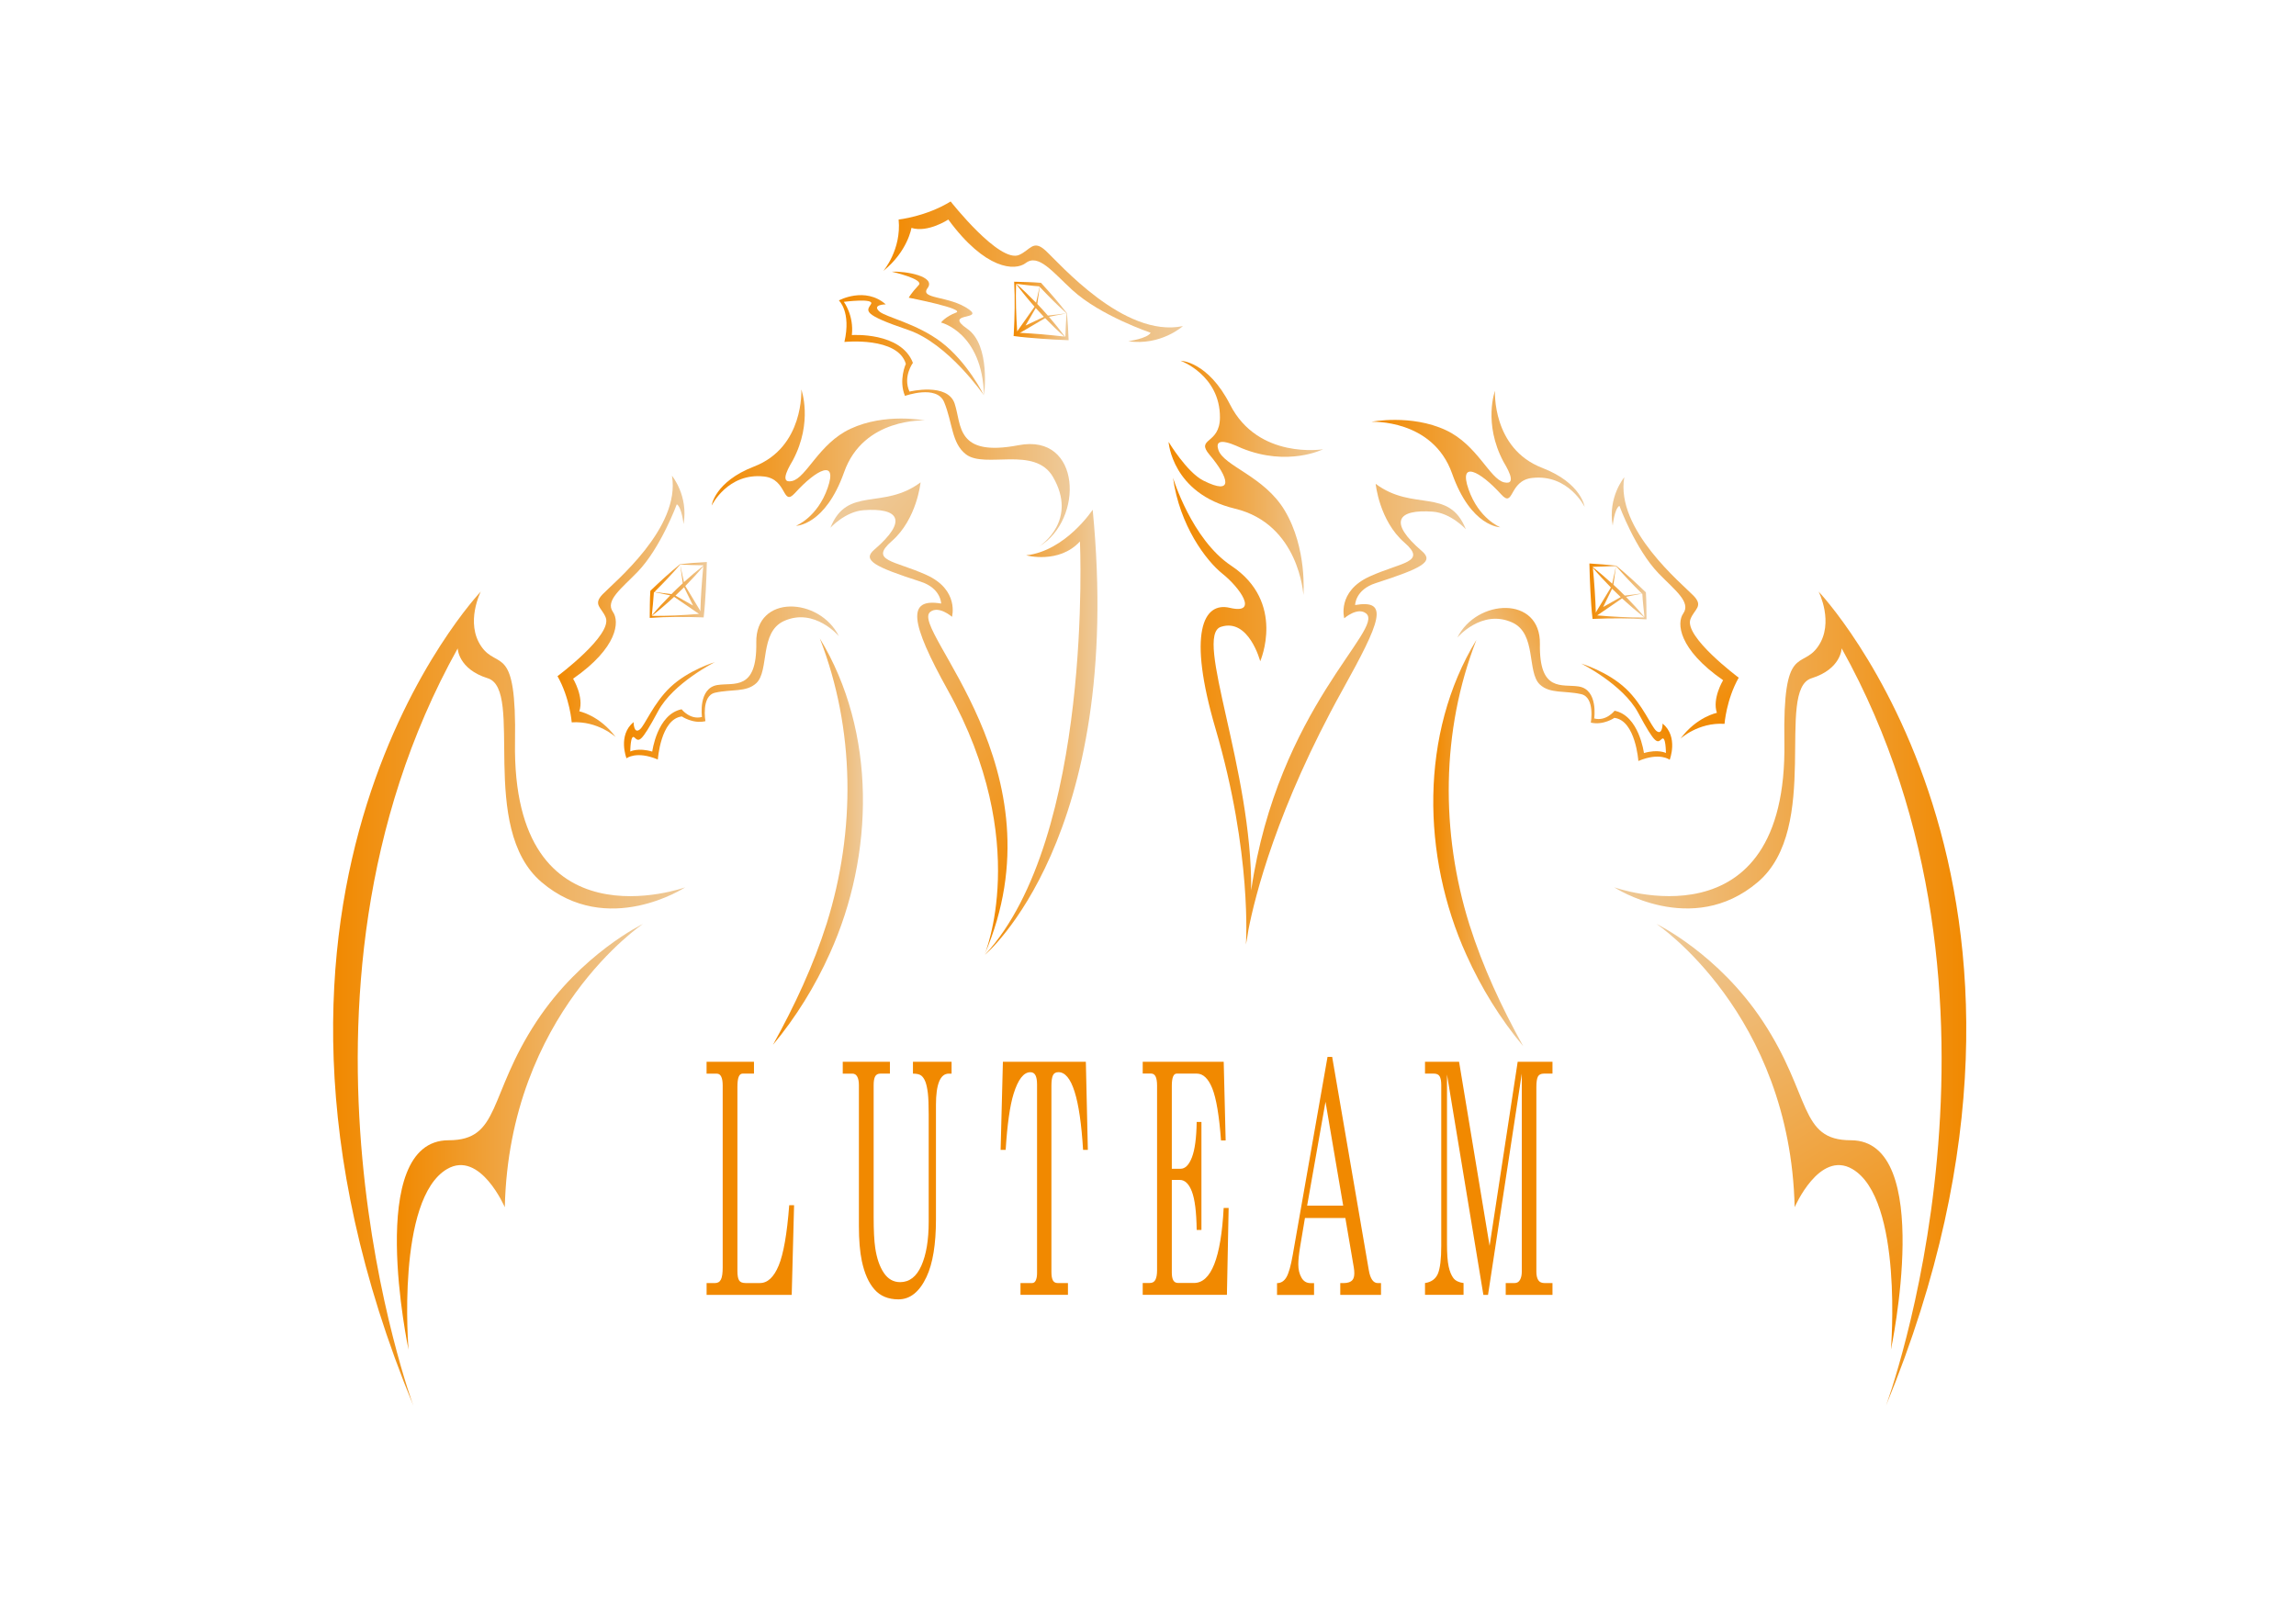 <?xml version="1.0" encoding="UTF-8"?> <svg xmlns="http://www.w3.org/2000/svg" width="142" height="100" viewBox="0 0 142 100" fill="none"><path d="M43.701 65.678H46.631V66.411H45.931C45.821 66.411 45.738 66.477 45.685 66.611C45.632 66.745 45.607 66.953 45.607 67.239V78.617C45.607 78.89 45.639 79.083 45.708 79.197C45.775 79.311 45.909 79.367 46.11 79.367H46.999C47.472 79.367 47.857 79.007 48.157 78.29C48.456 77.573 48.675 76.326 48.811 74.551H49.111L48.965 80.099H43.701V79.369H44.217C44.394 79.369 44.517 79.293 44.59 79.141C44.663 78.989 44.696 78.743 44.696 78.406V67.146C44.696 66.905 44.665 66.722 44.605 66.601C44.544 66.477 44.456 66.416 44.341 66.416H43.699V65.678H43.701Z" fill="#F18900"></path><path d="M52.121 65.678H55.038V66.411H54.455C54.298 66.411 54.188 66.469 54.125 66.586C54.062 66.702 54.032 66.882 54.032 67.123V75.264C54.032 76.115 54.064 76.759 54.13 77.195C54.225 77.839 54.404 78.353 54.661 78.736C54.918 79.118 55.255 79.311 55.67 79.311C56.244 79.311 56.682 78.972 56.984 78.292C57.286 77.613 57.437 76.706 57.437 75.568V68.948C57.437 68.362 57.42 67.919 57.385 67.617C57.349 67.316 57.296 67.08 57.231 66.91C57.163 66.74 57.08 66.616 56.977 66.535C56.874 66.454 56.702 66.413 56.463 66.413V65.681H58.852V66.413H58.681C58.414 66.413 58.213 66.578 58.082 66.905C57.951 67.232 57.886 67.708 57.886 68.334V75.423C57.886 76.969 57.692 78.155 57.304 78.982C56.868 79.912 56.29 80.376 55.565 80.376C54.938 80.376 54.444 80.173 54.087 79.767C53.727 79.362 53.468 78.779 53.304 78.016C53.181 77.438 53.12 76.711 53.12 75.831V67.125C53.12 66.905 53.088 66.73 53.02 66.603C52.952 66.477 52.854 66.413 52.72 66.413H52.121V65.678Z" fill="#F18900"></path><path d="M62.026 65.678H67.156L67.28 71.127H66.985C66.791 67.924 66.283 66.322 65.46 66.322C65.293 66.322 65.18 66.388 65.12 66.517C65.059 66.646 65.027 66.862 65.027 67.161V78.685C65.027 78.918 65.057 79.091 65.117 79.202C65.178 79.314 65.276 79.367 65.412 79.367H66.049V80.097H63.114V79.367H63.839C63.934 79.367 64.01 79.311 64.06 79.202C64.111 79.091 64.138 78.946 64.138 78.764V67.075C64.138 66.829 64.105 66.641 64.04 66.515C63.974 66.388 63.869 66.325 63.723 66.325C63.31 66.325 62.965 66.771 62.688 67.66C62.459 68.395 62.296 69.551 62.197 71.13H61.885L62.026 65.678Z" fill="#F18900"></path><path d="M70.675 65.678H75.682L75.803 70.544H75.516C75.403 69.011 75.221 67.939 74.977 67.328C74.731 66.717 74.411 66.411 74.016 66.411H72.777C72.677 66.411 72.601 66.472 72.551 66.596C72.5 66.72 72.473 66.907 72.473 67.161V72.298H73.014C73.303 72.298 73.537 72.06 73.719 71.586C73.9 71.112 73.996 70.385 74.011 69.401H74.305V76.08H74.011C73.996 74.975 73.897 74.184 73.714 73.705C73.53 73.226 73.281 72.988 72.966 72.988H72.473V78.721C72.473 78.928 72.503 79.088 72.563 79.197C72.624 79.309 72.727 79.362 72.868 79.362H73.844C74.904 79.362 75.516 77.816 75.68 74.721H75.987L75.881 80.094H70.673V79.364H71.103C71.272 79.364 71.39 79.299 71.458 79.164C71.526 79.03 71.561 78.837 71.561 78.584V67.158C71.561 66.905 71.531 66.717 71.471 66.593C71.41 66.469 71.317 66.408 71.189 66.408H70.673V65.678H70.675Z" fill="#F18900"></path><path d="M82.103 65.377H82.39L84.656 78.569C84.746 79.101 84.933 79.37 85.215 79.37H85.411V80.099H82.891V79.37H83.093C83.354 79.37 83.541 79.304 83.649 79.174C83.722 79.083 83.76 78.944 83.76 78.756C83.76 78.645 83.75 78.528 83.729 78.406L83.206 75.345H80.706L80.412 77.099C80.334 77.567 80.296 77.938 80.296 78.211C80.296 78.531 80.361 78.802 80.49 79.03C80.618 79.258 80.807 79.372 81.056 79.372H81.27V80.102H78.98V79.372C79.224 79.372 79.418 79.25 79.561 79.007C79.704 78.764 79.835 78.3 79.954 77.618L82.103 65.377ZM81.978 68.154L80.842 74.579H83.072L81.978 68.154Z" fill="#F18900"></path><path d="M88.135 65.678H90.239L92.127 77.066L93.864 65.678H96.016V66.411H95.49C95.304 66.411 95.18 66.472 95.115 66.596C95.052 66.72 95.019 66.933 95.019 67.239V78.657C95.019 78.885 95.057 79.06 95.135 79.184C95.213 79.309 95.344 79.369 95.533 79.369H96.016V80.099H93.124V79.369H93.665C93.819 79.369 93.934 79.303 94.007 79.169C94.083 79.035 94.118 78.865 94.118 78.657V66.411L92.029 80.099H91.742L89.492 66.469V76.949C89.492 77.573 89.527 78.039 89.595 78.348C89.663 78.657 89.761 78.893 89.887 79.06C90.013 79.225 90.224 79.329 90.516 79.367V80.097H88.132V79.367C88.522 79.309 88.787 79.116 88.928 78.792C89.066 78.467 89.137 77.892 89.137 77.066V67.12C89.137 66.874 89.104 66.692 89.038 66.581C88.973 66.466 88.85 66.411 88.671 66.411H88.132V65.678H88.135Z" fill="#F18900"></path><path d="M64.661 15.496C63.896 14.796 63.725 15.465 63.03 15.769C61.812 16.302 58.794 12.462 58.794 12.462C57.276 13.397 55.577 13.58 55.577 13.58C55.758 15.45 54.633 16.758 54.633 16.758C56.143 15.541 56.37 14.097 56.37 14.097C57.382 14.416 58.65 13.58 58.65 13.58C60.946 16.71 62.788 16.768 63.438 16.271C64.223 15.668 65.114 16.834 66.315 17.936C68.059 19.538 71.163 20.582 71.163 20.582C70.959 20.947 69.781 21.107 69.781 21.107C71.798 21.404 73.159 20.172 73.159 20.172C69.514 20.924 65.527 16.286 64.661 15.496Z" fill="url(#paint0_linear_579_69)"></path><path d="M74.426 29.729C73.401 29.215 72.273 27.334 72.273 27.334C72.273 27.334 72.475 30.525 76.374 31.463C80.361 32.421 80.61 36.8 80.61 36.8C80.61 36.8 80.86 33.926 79.455 31.577C78.184 29.45 75.694 28.84 75.355 27.836C75.015 26.832 76.555 27.628 76.814 27.732C79.656 28.883 81.831 27.79 81.831 27.79C81.831 27.79 77.821 28.452 76.077 25.03C74.708 22.344 73.019 22.316 73.019 22.316C73.019 22.316 75.458 23.206 75.45 25.821C75.445 27.512 73.917 27.076 74.808 28.133C76.011 29.559 76.329 30.687 74.426 29.729Z" fill="url(#paint1_linear_579_69)"></path><path d="M38.083 45.6C37.071 44.239 35.827 44.001 35.827 44.001C36.132 43.121 35.445 41.983 35.445 41.983C38.218 40.055 38.322 38.438 37.909 37.855C37.408 37.148 38.443 36.4 39.432 35.376C40.867 33.891 41.858 31.194 41.858 31.194C42.168 31.384 42.274 32.421 42.274 32.421C42.586 30.659 41.559 29.43 41.559 29.43C42.108 32.651 37.982 36.02 37.272 36.76C36.645 37.411 37.219 37.581 37.463 38.199C37.891 39.284 34.48 41.826 34.48 41.826C35.248 43.185 35.359 44.683 35.359 44.683C36.983 44.576 38.083 45.6 38.083 45.6Z" fill="url(#paint2_linear_579_69)"></path><path d="M47.258 29.476C48.713 29.64 48.365 31.384 49.176 30.489C50.498 29.03 51.816 28.376 51.192 30.173C50.553 32.013 49.229 32.525 49.229 32.525C49.229 32.525 51.031 32.52 52.207 29.205C53.407 25.813 57.203 26.009 57.203 26.009C57.203 26.009 54.752 25.519 52.594 26.526C50.644 27.436 49.883 29.552 48.987 29.755C48.091 29.957 48.922 28.685 49.038 28.47C50.296 26.095 49.559 24.093 49.559 24.093C49.559 24.093 49.75 27.656 46.639 28.857C44.197 29.8 44.013 31.273 44.013 31.273C44.013 31.273 45.008 29.222 47.258 29.476Z" fill="url(#paint3_linear_579_69)"></path><path d="M59.813 20.331C58.333 19.313 60.848 19.802 59.934 19.145C58.718 18.271 56.848 18.522 57.367 17.822C57.908 17.098 56.035 16.763 55.159 16.808C55.159 16.808 57.163 17.265 56.823 17.63C56.335 18.154 56.204 18.415 56.204 18.415C56.204 18.415 59.748 19.105 59.124 19.34C58.467 19.586 58.2 19.951 58.2 19.951C58.2 19.951 60.752 20.56 60.858 24.453C60.856 24.453 61.294 21.35 59.813 20.331Z" fill="url(#paint4_linear_579_69)"></path><path d="M64.265 33.805C64.262 33.807 64.257 33.81 64.254 33.813C64.254 33.813 64.26 33.81 64.265 33.805Z" fill="url(#paint5_linear_579_69)"></path><path d="M52.224 21.152C52.224 21.152 55.524 20.813 56.023 22.506C56.023 22.506 55.562 23.517 55.97 24.49C55.97 24.49 57.941 23.776 58.394 24.878C58.925 26.173 58.847 27.413 59.738 28.102C60.916 29.014 63.997 27.555 65.125 29.504C66.663 32.162 64.43 33.696 64.264 33.805C67.04 32.155 66.892 26.794 63 27.539C59.104 28.285 59.481 26.292 59.043 24.969C58.605 23.646 56.249 24.224 56.249 24.224C55.826 23.297 56.461 22.445 56.461 22.445C55.721 20.514 52.685 20.727 52.685 20.727C52.821 19.51 52.189 18.671 52.189 18.671C52.189 18.671 54.12 18.423 53.865 18.816C53.593 19.239 53.304 19.437 56.171 20.41C58.648 21.249 60.853 24.455 60.853 24.455C60.853 24.455 59.849 22.402 58.203 21.155C56.682 20.004 54.782 19.619 54.389 19.269C53.898 18.831 54.782 18.828 54.782 18.828C53.498 17.703 51.882 18.585 51.882 18.585C51.882 18.585 52.655 19.282 52.224 21.152Z" fill="url(#paint6_linear_579_69)"></path><path d="M48.496 38.41C50.381 37.566 51.884 39.355 51.884 39.355C50.688 36.942 46.724 36.739 46.774 39.745C46.825 42.754 45.402 42.211 44.373 42.374C43.162 42.564 43.414 44.35 43.414 44.35C42.676 44.548 42.155 43.874 42.155 43.874C40.637 44.181 40.34 46.492 40.34 46.492C39.462 46.234 38.981 46.487 38.981 46.487C38.981 46.487 38.983 45.38 39.24 45.62C39.517 45.879 39.618 46.008 40.703 43.988C41.639 42.244 44.224 40.954 44.224 40.954C44.224 40.954 42.583 41.441 41.453 42.513C40.411 43.501 39.882 44.873 39.573 45.121C39.187 45.433 39.185 44.667 39.185 44.667C38.191 45.483 38.747 46.908 38.747 46.908C38.747 46.908 39.361 46.421 40.685 46.984C40.685 46.984 40.856 44.475 42.17 44.318C42.17 44.318 42.858 44.791 43.628 44.611C43.628 44.611 43.353 43.048 44.224 42.85C45.246 42.619 46.15 42.837 46.774 42.26C47.595 41.494 46.953 39.099 48.496 38.41Z" fill="url(#paint7_linear_579_69)"></path><path d="M63.468 34.352C63.468 34.352 65.492 34.907 66.791 33.493C66.791 33.493 67.622 51.794 60.916 59.063C60.916 59.063 69.558 51.848 67.579 31.531C67.579 31.531 65.908 34.076 63.468 34.352Z" fill="url(#paint8_linear_579_69)"></path><path d="M57.533 37.85C58.061 37.439 58.877 38.154 58.877 38.154C58.877 38.154 59.345 36.496 57.306 35.569C55.33 34.669 53.734 34.709 55.156 33.47C56.712 32.112 56.934 29.838 56.934 29.838C54.608 31.577 52.395 30.036 51.358 32.646C51.358 32.646 52.274 31.643 53.407 31.559C55.567 31.402 56.193 32.182 54.071 34.002C53.316 34.651 54.051 35.049 56.934 35.979C58.207 36.39 58.207 37.335 58.207 37.335C56.078 36.973 56.269 38.465 58.638 42.728C63.848 52.111 60.886 59.061 60.886 59.061C65.834 47.633 56.211 38.876 57.533 37.85Z" fill="url(#paint9_linear_579_69)"></path><path d="M62.688 20.785C63.252 20.864 63.821 20.907 64.387 20.95C64.954 20.993 65.522 21.023 66.091 21.046C66.074 20.489 66.036 19.926 65.988 19.376C65.497 18.737 64.933 18.096 64.382 17.495C63.831 17.447 63.277 17.445 62.723 17.427C62.781 18.514 62.756 19.604 62.696 20.689L62.688 20.785ZM64.296 17.739C64.244 17.977 64.133 18.476 64.078 18.727C63.685 18.322 63.279 17.929 62.854 17.554C63.327 17.612 63.798 17.678 64.271 17.713C64.281 17.724 64.289 17.731 64.296 17.739ZM65.963 19.384C65.93 19.87 65.905 20.347 65.89 20.826C65.882 20.826 65.872 20.823 65.865 20.823C65.55 20.4 65.218 19.994 64.875 19.596C65.115 19.551 65.935 19.386 65.963 19.384C65.96 19.384 65.96 19.384 65.963 19.384ZM62.839 17.559C63.202 18.048 63.584 18.517 63.984 18.971L63.01 20.357L62.91 20.501C62.842 19.523 62.811 18.542 62.839 17.559ZM64.057 19.054C64.221 19.239 64.39 19.422 64.561 19.599C64.317 19.713 63.788 19.964 63.428 20.136C63.632 19.789 63.924 19.285 64.057 19.054ZM63.071 20.587C63.131 20.56 63.176 20.537 63.176 20.537C63.179 20.537 64.312 19.87 64.639 19.678C65.019 20.073 65.412 20.453 65.824 20.818C65.354 20.765 64.88 20.717 64.407 20.676C63.962 20.641 63.516 20.61 63.071 20.587ZM65.958 19.381C65.847 19.394 65.1 19.488 64.81 19.523C64.596 19.277 64.377 19.039 64.153 18.803L64.306 17.746C64.843 18.317 65.369 18.849 65.958 19.381Z" fill="url(#paint10_linear_579_69)"></path><path d="M40.222 36.549C40.184 37.105 40.192 37.665 40.184 38.222C41.261 38.146 42.344 38.149 43.424 38.189L43.519 38.194C43.587 37.627 43.62 37.054 43.653 36.481C43.683 35.911 43.703 35.338 43.716 34.765C43.162 34.793 42.603 34.841 42.059 34.9C41.435 35.404 40.808 35.984 40.222 36.549ZM42.067 34.925C42.082 35.036 42.188 35.786 42.228 36.078C41.989 36.298 41.755 36.522 41.526 36.752L40.474 36.618C41.027 36.068 41.546 35.528 42.067 34.925ZM43.381 36.463C43.351 36.912 43.328 37.36 43.316 37.812C43.285 37.753 43.265 37.708 43.265 37.708C43.265 37.705 42.583 36.577 42.384 36.25C42.769 35.86 43.142 35.457 43.497 35.036C43.451 35.51 43.414 35.987 43.381 36.463ZM42.862 37.457C42.513 37.259 42.007 36.973 41.775 36.843C41.956 36.674 42.132 36.501 42.309 36.326C42.427 36.57 42.686 37.097 42.862 37.457ZM40.441 36.651C40.448 36.643 40.456 36.636 40.466 36.625C40.705 36.674 41.201 36.778 41.453 36.828C41.057 37.231 40.672 37.644 40.31 38.08C40.358 37.606 40.413 37.13 40.441 36.651ZM40.312 38.098C40.791 37.725 41.249 37.33 41.692 36.919L43.086 37.875L43.232 37.974C42.263 38.06 41.289 38.108 40.312 38.098ZM43.502 34.968C43.502 34.975 43.499 34.986 43.499 34.993C43.084 35.318 42.686 35.66 42.298 36.012C42.231 35.7 42.087 35.026 42.064 34.922L42.067 34.92C42.553 34.945 43.026 34.963 43.502 34.968Z" fill="url(#paint11_linear_579_69)"></path><path d="M51.131 57.119C50.301 59.735 49.15 62.206 47.806 64.629C49.226 62.926 50.409 61.012 51.328 58.964C54.077 52.889 54.225 45.281 50.703 39.492C52.891 45.111 52.921 51.401 51.131 57.119Z" fill="url(#paint12_linear_579_69)"></path><path d="M100.154 31.288C100.154 31.288 101.146 33.985 102.58 35.47C103.57 36.494 104.602 37.241 104.103 37.949C103.69 38.531 103.794 40.148 106.568 42.077C106.568 42.077 105.878 43.215 106.185 44.095C106.185 44.095 104.941 44.333 103.93 45.694C103.93 45.694 105.03 44.67 106.656 44.776C106.656 44.776 106.766 43.279 107.534 41.92C107.534 41.92 104.123 39.378 104.551 38.293C104.795 37.675 105.369 37.505 104.743 36.854C104.033 36.116 99.905 32.745 100.456 29.524C100.456 29.524 99.426 30.753 99.741 32.515C99.738 32.517 99.844 31.478 100.154 31.288Z" fill="url(#paint13_linear_579_69)"></path><path d="M89.808 29.293C90.981 32.608 92.786 32.614 92.786 32.614C92.786 32.614 91.462 32.102 90.823 30.262C90.201 28.465 91.517 29.119 92.839 30.578C93.649 31.473 93.299 29.729 94.757 29.565C97.007 29.311 98.004 31.356 98.004 31.356C98.004 31.356 97.82 29.884 95.379 28.941C92.267 27.74 92.459 24.176 92.459 24.176C92.459 24.176 91.721 26.178 92.98 28.553C93.096 28.771 93.926 30.041 93.03 29.838C92.134 29.636 91.374 27.519 89.423 26.609C87.268 25.603 84.814 26.092 84.814 26.092C84.814 26.092 88.607 25.9 89.808 29.293Z" fill="url(#paint14_linear_579_69)"></path><path d="M101.327 47.075C102.651 46.512 103.265 46.999 103.265 46.999C103.265 46.999 103.821 45.575 102.827 44.758C102.827 44.758 102.825 45.524 102.44 45.212C102.132 44.964 101.604 43.593 100.559 42.604C99.429 41.535 97.788 41.045 97.788 41.045C97.788 41.045 100.373 42.336 101.309 44.079C102.394 46.099 102.495 45.968 102.772 45.712C103.029 45.471 103.031 46.578 103.031 46.578C103.031 46.578 102.553 46.327 101.672 46.583C101.672 46.583 101.375 44.269 99.857 43.965C99.857 43.965 99.336 44.639 98.598 44.442C98.598 44.442 98.853 42.655 97.639 42.465C96.607 42.303 95.188 42.845 95.238 39.837C95.288 36.828 91.324 37.031 90.128 39.446C90.128 39.446 91.631 37.657 93.516 38.501C95.059 39.19 94.415 41.585 95.24 42.348C95.865 42.926 96.766 42.708 97.79 42.939C98.661 43.136 98.387 44.7 98.387 44.7C99.157 44.88 99.844 44.406 99.844 44.406C101.156 44.566 101.327 47.075 101.327 47.075Z" fill="url(#paint15_linear_579_69)"></path><path d="M88.608 31.65C89.74 31.732 90.657 32.738 90.657 32.738C89.62 30.127 87.407 31.668 85.081 29.93C85.081 29.93 85.3 32.205 86.858 33.561C88.28 34.801 86.682 34.763 84.708 35.66C82.669 36.587 83.138 38.245 83.138 38.245C83.138 38.245 83.953 37.53 84.482 37.941C85.69 38.879 79.035 43.788 77.381 55.079C77.451 47.612 73.811 39.327 75.511 38.775C77.237 38.212 77.94 40.904 77.94 40.904C77.94 40.904 79.548 37.254 76.15 34.996C73.698 33.366 72.548 29.557 72.548 29.557C72.956 32.51 74.587 34.679 75.616 35.5C76.648 36.321 77.894 38.032 76.059 37.599C74.421 37.211 73.431 39.127 75.176 45.073C77.451 52.826 77.056 58.425 77.056 58.425C77.117 58.128 77.167 57.826 77.21 57.52C77.612 55.452 78.972 49.985 83.027 42.685C85.396 38.42 85.939 37.064 83.81 37.426C83.81 37.426 83.81 36.481 85.084 36.071C87.966 35.14 88.701 34.742 87.945 34.094C85.821 32.274 86.448 31.493 88.608 31.65Z" fill="url(#paint16_linear_579_69)"></path><path d="M98.495 38.286L98.591 38.281C99.671 38.24 100.753 38.235 101.83 38.313C101.823 37.756 101.83 37.198 101.793 36.641C101.206 36.075 100.579 35.498 99.955 34.991C99.411 34.932 98.853 34.884 98.299 34.856C98.311 35.429 98.332 36.002 98.362 36.572C98.394 37.142 98.425 37.715 98.495 38.286ZM100.237 36.935C100.005 37.064 99.499 37.35 99.15 37.548C99.326 37.188 99.585 36.658 99.703 36.418C99.88 36.595 100.056 36.767 100.237 36.935ZM101.574 36.742C101.599 37.221 101.657 37.695 101.707 38.172C101.342 37.736 100.96 37.322 100.564 36.919L101.551 36.717C101.556 36.727 101.564 36.734 101.574 36.742ZM98.747 37.799L98.697 37.903C98.684 37.454 98.661 37.003 98.631 36.554C98.601 36.078 98.561 35.602 98.515 35.125C98.87 35.546 99.243 35.949 99.628 36.339C99.439 36.651 98.749 37.799 98.747 37.799ZM98.78 38.068L98.926 37.969L100.32 37.013C100.763 37.424 101.221 37.819 101.7 38.192C100.725 38.202 99.749 38.151 98.78 38.068ZM101.538 36.709L100.486 36.843C100.257 36.613 100.023 36.387 99.784 36.169C99.824 35.878 99.93 35.128 99.945 35.016C100.466 35.619 100.985 36.162 101.538 36.709ZM99.945 35.016C99.922 35.12 99.779 35.792 99.711 36.106C99.323 35.754 98.926 35.411 98.51 35.087C98.51 35.08 98.508 35.069 98.508 35.062C98.986 35.054 99.462 35.039 99.945 35.016Z" fill="url(#paint17_linear_579_69)"></path><path d="M91.311 39.583C87.787 45.372 87.938 52.983 90.687 59.056C91.605 61.101 92.786 63.017 94.208 64.72C92.864 62.297 91.714 59.829 90.883 57.211C89.091 51.493 89.123 45.205 91.311 39.583Z" fill="url(#paint18_linear_579_69)"></path><path d="M112.475 36.593C112.475 36.593 113.46 38.521 112.44 39.991C111.423 41.461 110.258 39.725 110.358 45.884C110.57 58.764 99.832 54.886 99.832 54.886C99.832 54.886 104.634 58.034 108.712 54.567C112.679 51.194 109.769 42.66 112.042 41.953C113.877 41.383 113.9 40.105 113.9 40.105C125.975 61.775 116.641 86.957 116.641 86.957C129.874 54.841 112.475 36.593 112.475 36.593Z" fill="url(#paint19_linear_579_69)"></path><path d="M116.946 83.49C116.946 83.49 119.695 70.534 114.469 70.534C111.252 70.534 112.05 67.774 109.032 63.189C106.268 58.992 102.447 57.152 102.447 57.152C102.447 57.152 110.721 62.687 110.993 74.678C110.993 74.678 112.521 71.127 114.56 72.313C117.729 74.158 116.946 83.49 116.946 83.49Z" fill="url(#paint20_linear_579_69)"></path><path d="M31.852 45.887C31.953 39.728 30.788 41.461 29.771 39.994C28.754 38.524 29.735 36.595 29.735 36.595C29.735 36.595 12.337 54.843 25.567 86.96C25.567 86.96 16.233 61.778 28.308 40.108C28.308 40.108 28.331 41.385 30.166 41.956C32.439 42.663 29.529 51.196 33.496 54.57C37.574 58.037 42.377 54.889 42.377 54.889C42.377 54.889 31.641 58.764 31.852 45.887Z" fill="url(#paint21_linear_579_69)"></path><path d="M33.181 63.189C30.163 67.774 30.961 70.534 27.744 70.534C22.519 70.534 25.267 83.49 25.267 83.49C25.267 83.49 24.485 74.158 27.654 72.313C29.693 71.127 31.221 74.678 31.221 74.678C31.492 62.687 39.766 57.152 39.766 57.152C39.766 57.152 35.945 58.992 33.181 63.189Z" fill="url(#paint22_linear_579_69)"></path><defs><linearGradient id="paint0_linear_579_69" x1="54.633" y1="16.808" x2="73.159" y2="16.808" gradientUnits="userSpaceOnUse"><stop stop-color="#F18900"></stop><stop offset="0.989" stop-color="#EEC998"></stop></linearGradient><linearGradient id="paint1_linear_579_69" x1="72.273" y1="29.558" x2="81.834" y2="29.558" gradientUnits="userSpaceOnUse"><stop stop-color="#F18900"></stop><stop offset="0.989" stop-color="#EEC998"></stop></linearGradient><linearGradient id="paint2_linear_579_69" x1="34.48" y1="37.517" x2="42.334" y2="37.517" gradientUnits="userSpaceOnUse"><stop stop-color="#F18900"></stop><stop offset="0.989" stop-color="#EEC998"></stop></linearGradient><linearGradient id="paint3_linear_579_69" x1="44.012" y1="28.305" x2="57.202" y2="28.305" gradientUnits="userSpaceOnUse"><stop stop-color="#F18900"></stop><stop offset="0.989" stop-color="#EEC998"></stop></linearGradient><linearGradient id="paint4_linear_579_69" x1="55.158" y1="20.628" x2="60.916" y2="20.628" gradientUnits="userSpaceOnUse"><stop stop-color="#F18900"></stop><stop offset="0.989" stop-color="#EEC998"></stop></linearGradient><linearGradient id="paint5_linear_579_69" x1="64.254" y1="33.809" x2="64.265" y2="33.809" gradientUnits="userSpaceOnUse"><stop stop-color="#F18900"></stop><stop offset="0.989" stop-color="#EEC998"></stop></linearGradient><linearGradient id="paint6_linear_579_69" x1="51.884" y1="26.03" x2="66.16" y2="26.03" gradientUnits="userSpaceOnUse"><stop stop-color="#F18900"></stop><stop offset="0.989" stop-color="#EEC998"></stop></linearGradient><linearGradient id="paint7_linear_579_69" x1="38.591" y1="42.25" x2="51.884" y2="42.25" gradientUnits="userSpaceOnUse"><stop stop-color="#F18900"></stop><stop offset="0.989" stop-color="#EEC998"></stop></linearGradient><linearGradient id="paint8_linear_579_69" x1="60.916" y1="45.297" x2="67.873" y2="45.297" gradientUnits="userSpaceOnUse"><stop stop-color="#F18900"></stop><stop offset="0.989" stop-color="#EEC998"></stop></linearGradient><linearGradient id="paint9_linear_579_69" x1="67.151" y1="52.751" x2="48.958" y2="34.681" gradientUnits="userSpaceOnUse"><stop stop-color="#F18900"></stop><stop offset="0.989" stop-color="#EEC998"></stop></linearGradient><linearGradient id="paint10_linear_579_69" x1="62.687" y1="19.236" x2="66.089" y2="19.236" gradientUnits="userSpaceOnUse"><stop stop-color="#F18900"></stop><stop offset="0.989" stop-color="#EEC998"></stop></linearGradient><linearGradient id="paint11_linear_579_69" x1="40.183" y1="36.492" x2="43.715" y2="36.492" gradientUnits="userSpaceOnUse"><stop stop-color="#F18900"></stop><stop offset="0.989" stop-color="#EEC998"></stop></linearGradient><linearGradient id="paint12_linear_579_69" x1="47.806" y1="52.06" x2="53.37" y2="52.06" gradientUnits="userSpaceOnUse"><stop stop-color="#F18900"></stop><stop offset="0.989" stop-color="#EEC998"></stop></linearGradient><linearGradient id="paint13_linear_579_69" x1="106.442" y1="44.899" x2="98.25" y2="30.806" gradientUnits="userSpaceOnUse"><stop stop-color="#F18900"></stop><stop offset="0.989" stop-color="#EEC998"></stop></linearGradient><linearGradient id="paint14_linear_579_69" x1="84.811" y1="28.397" x2="98.001" y2="28.397" gradientUnits="userSpaceOnUse"><stop stop-color="#F18900"></stop><stop offset="0.989" stop-color="#EEC998"></stop></linearGradient><linearGradient id="paint15_linear_579_69" x1="100.593" y1="40.649" x2="93.237" y2="44.867" gradientUnits="userSpaceOnUse"><stop stop-color="#F18900"></stop><stop offset="0.989" stop-color="#EEC998"></stop></linearGradient><linearGradient id="paint16_linear_579_69" x1="72.545" y1="43.991" x2="90.656" y2="43.991" gradientUnits="userSpaceOnUse"><stop stop-color="#F18900"></stop><stop offset="0.989" stop-color="#EEC998"></stop></linearGradient><linearGradient id="paint17_linear_579_69" x1="98.298" y1="36.584" x2="101.83" y2="36.584" gradientUnits="userSpaceOnUse"><stop stop-color="#F18900"></stop><stop offset="0.989" stop-color="#EEC998"></stop></linearGradient><linearGradient id="paint18_linear_579_69" x1="88.643" y1="52.152" x2="94.207" y2="52.152" gradientUnits="userSpaceOnUse"><stop stop-color="#F18900"></stop><stop offset="0.989" stop-color="#EEC998"></stop></linearGradient><linearGradient id="paint19_linear_579_69" x1="121.608" y1="61.775" x2="99.833" y2="61.775" gradientUnits="userSpaceOnUse"><stop stop-color="#F18900"></stop><stop offset="0.989" stop-color="#EEC998"></stop></linearGradient><linearGradient id="paint20_linear_579_69" x1="119.024" y1="82.282" x2="103.919" y2="56.297" gradientUnits="userSpaceOnUse"><stop stop-color="#F18900"></stop><stop offset="0.989" stop-color="#EEC998"></stop></linearGradient><linearGradient id="paint21_linear_579_69" x1="20.605" y1="61.776" x2="42.38" y2="61.776" gradientUnits="userSpaceOnUse"><stop stop-color="#F18900"></stop><stop offset="0.989" stop-color="#EEC998"></stop></linearGradient><linearGradient id="paint22_linear_579_69" x1="24.546" y1="70.322" x2="39.767" y2="70.322" gradientUnits="userSpaceOnUse"><stop stop-color="#F18900"></stop><stop offset="0.989" stop-color="#EEC998"></stop></linearGradient></defs></svg> 